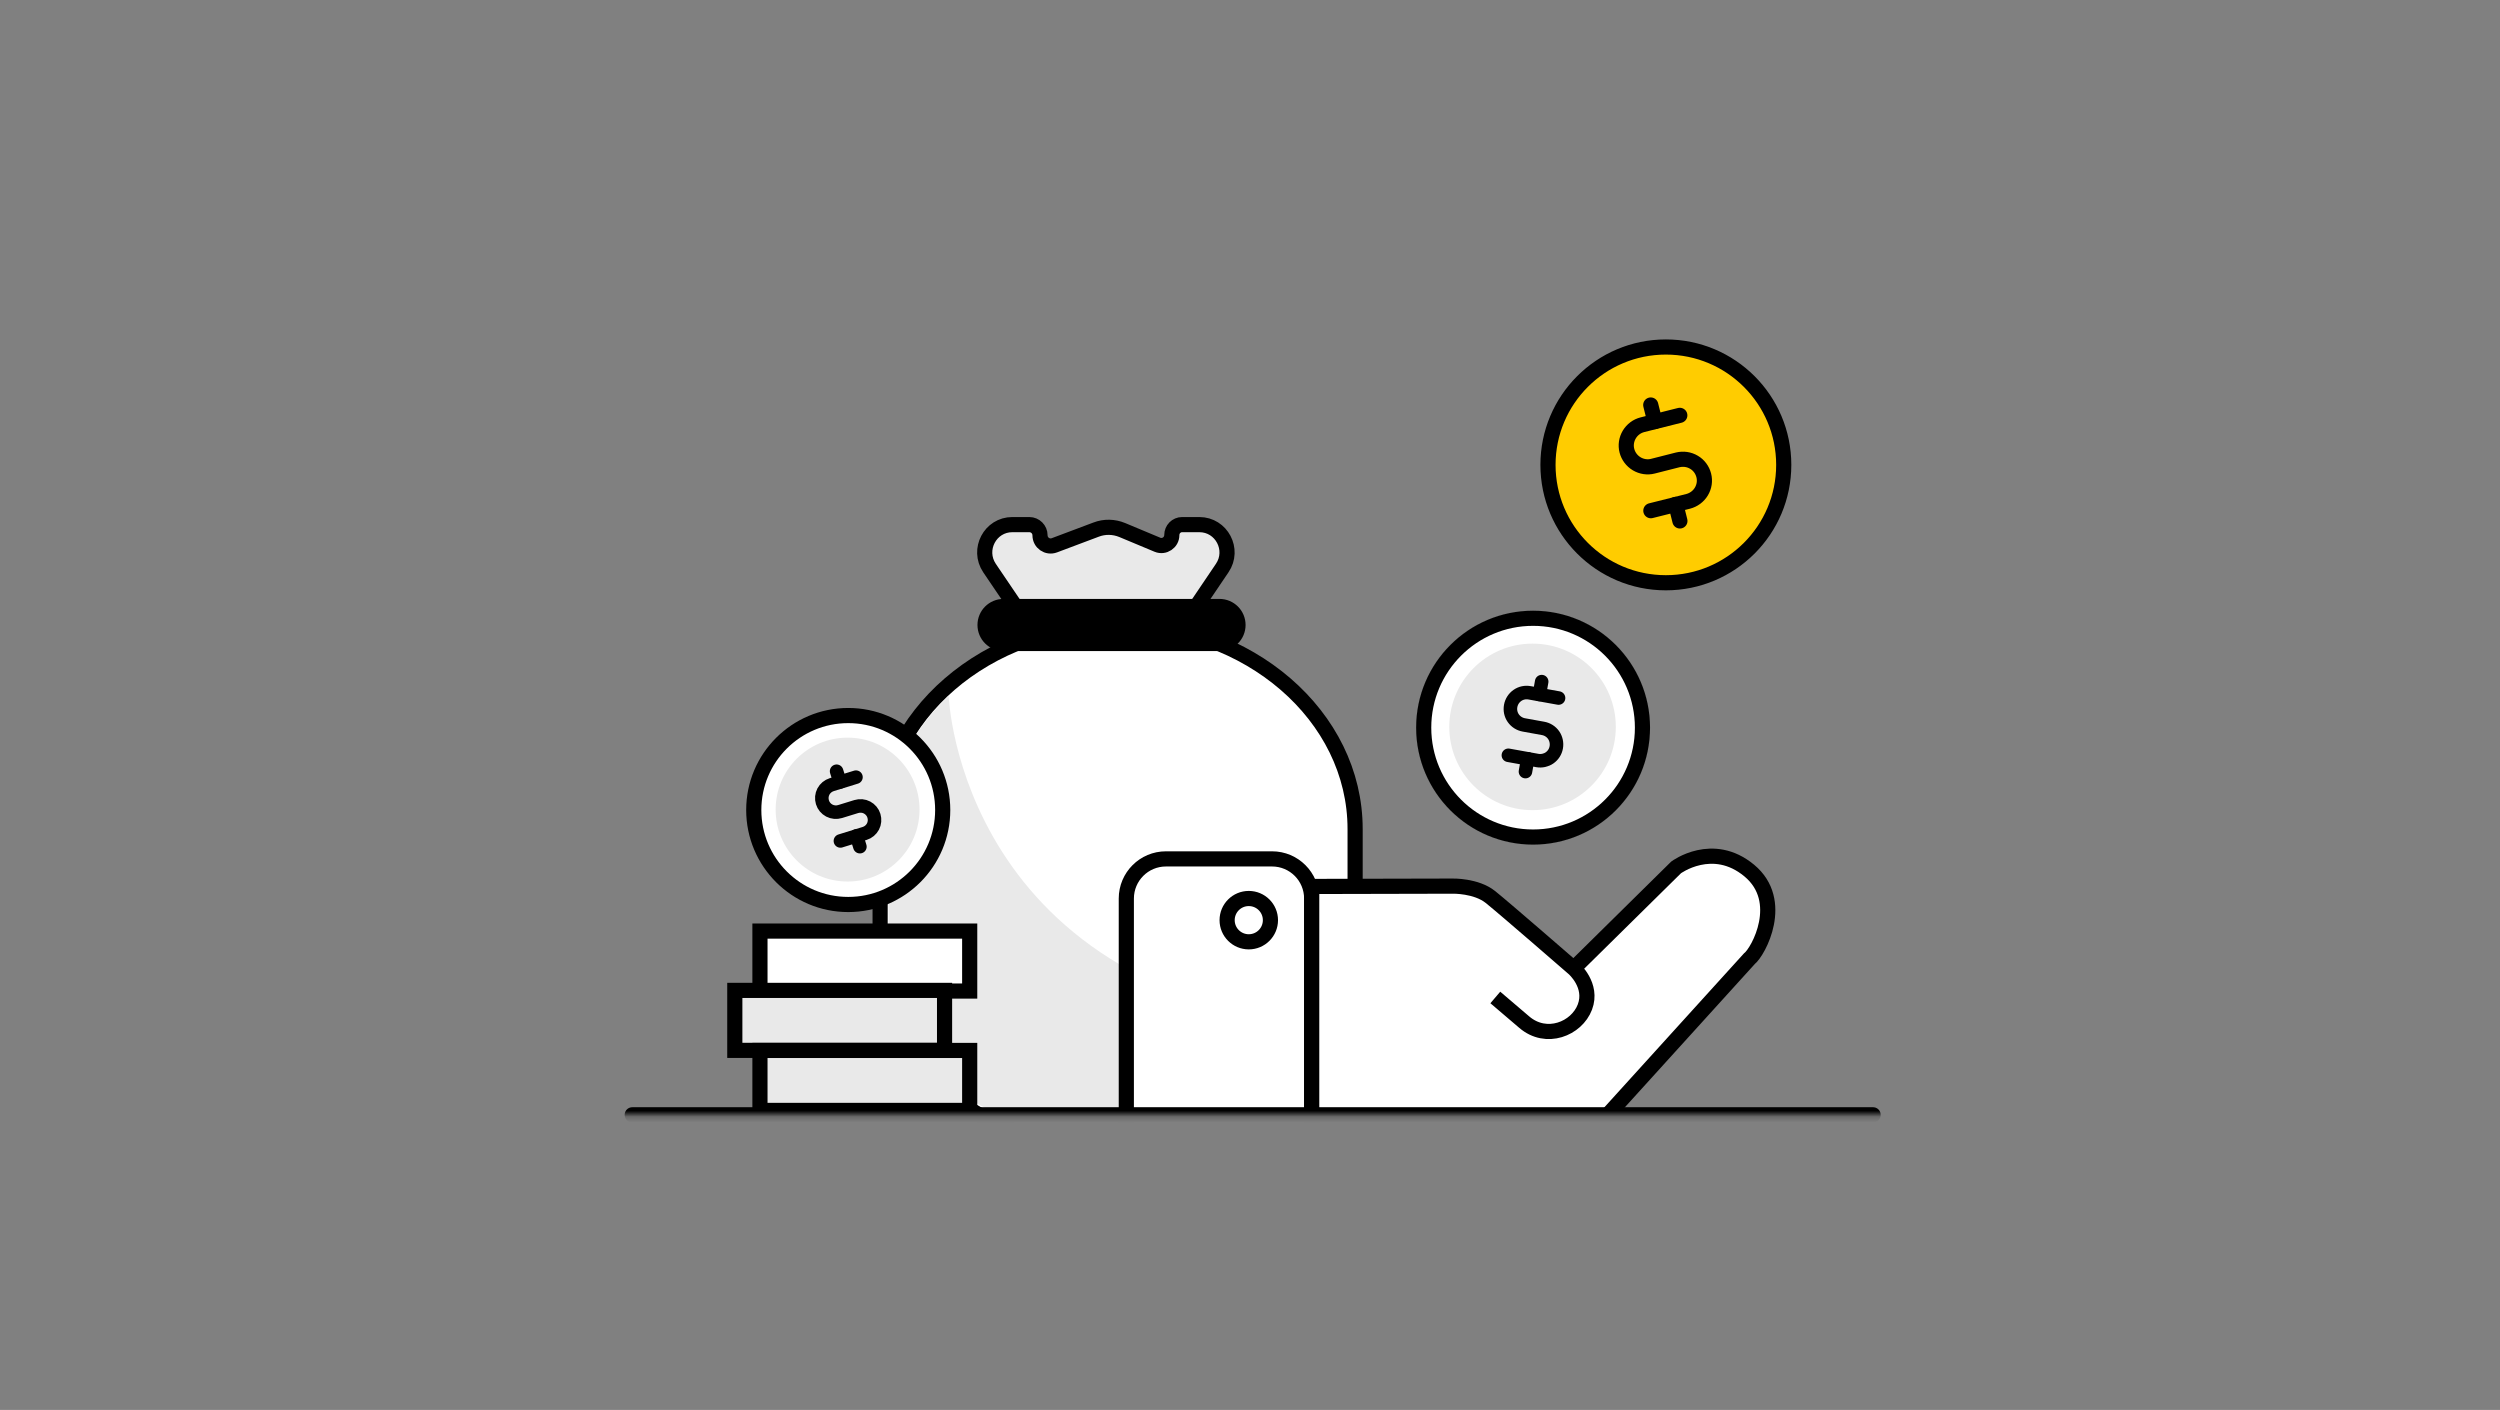 <svg width="422" height="238" viewBox="0 0 422 238" fill="none" xmlns="http://www.w3.org/2000/svg">
<rect x="0" y="0" width="422" height="238" fill="#808080" stroke="none"/>
<g clip-path="url(#clip0_4817_111849)">
<mask id="mask0_4817_111849" style="mask-type:alpha" maskUnits="userSpaceOnUse" x="88" y="39" width="251" height="150">
<path d="M338.366 39.076H88.085V188.18H338.366V39.076Z" fill="#C4C4C4"/>
</mask>
<g mask="url(#mask0_4817_111849)">
<path d="M173.698 105.734C174.855 107.461 176.803 108.49 178.861 108.49H194.496C196.572 108.49 198.501 107.461 199.659 105.734L206.31 95.886C208.423 92.781 206.2 88.555 202.452 88.555H199.549C198.575 88.555 197.803 89.345 197.803 90.319C197.803 91.568 196.535 92.432 195.378 91.954L189.443 89.474C188.029 88.886 186.449 88.849 185.016 89.4L177.979 92.046C176.803 92.487 175.554 91.624 175.554 90.356C175.554 89.364 174.745 88.555 173.753 88.555H170.887C167.139 88.555 164.934 92.763 167.028 95.886L173.698 105.734Z" fill="#E9E9E9" stroke="black" stroke-width="2.558"/>
<path d="M148.564 139.95V161.446C148.564 179.121 165.155 193.452 185.623 193.452H191.686C212.153 193.452 228.744 179.121 228.744 161.446V139.95C228.744 120.842 210.794 105.335 188.654 105.335C166.515 105.335 148.564 120.842 148.564 139.95Z" fill="white" stroke="black" stroke-width="2.558"/>
<path d="M169.399 102.375H205.851C207.578 102.375 208.975 103.771 208.975 105.498C208.975 107.225 207.578 108.621 205.851 108.621H169.399C167.672 108.621 166.276 107.225 166.276 105.498C166.276 103.771 167.672 102.375 169.399 102.375Z" fill="black" stroke="black" stroke-width="2.558"/>
<path d="M258.784 142.467C269.631 142.467 278.425 133.673 278.425 122.826C278.425 111.979 269.631 103.186 258.784 103.186C247.937 103.186 239.144 111.979 239.144 122.826C239.144 133.673 247.937 142.467 258.784 142.467Z" fill="white"/>
<path d="M258.784 141.294C268.982 141.294 277.249 133.027 277.249 122.829C277.249 112.631 268.982 104.364 258.784 104.364C248.586 104.364 240.319 112.631 240.319 122.829C240.319 133.027 248.586 141.294 258.784 141.294Z" fill="white" stroke="black" stroke-width="2.558"/>
<path d="M258.694 136.753C266.457 136.753 272.749 130.46 272.749 122.698C272.749 114.935 266.457 108.643 258.694 108.643C250.931 108.643 244.639 114.935 244.639 122.698C244.639 130.46 250.931 136.753 258.694 136.753Z" fill="#E9E9E9"/>
<path d="M260.236 115.056L259.85 117.224" stroke="black" stroke-width="2.285" stroke-linecap="round" stroke-linejoin="round"/>
<path d="M257.884 128.078L257.498 130.246" stroke="black" stroke-width="2.285" stroke-linecap="round" stroke-linejoin="round"/>
<path d="M254.614 127.492L259.501 128.374C260.218 128.502 260.971 128.337 261.559 127.933C262.165 127.51 262.57 126.886 262.698 126.151C262.827 125.434 262.662 124.681 262.257 124.093C261.835 123.487 261.192 123.082 260.475 122.954L257.223 122.366C256.507 122.237 255.864 121.833 255.441 121.227C255.018 120.62 254.871 119.886 255 119.169C255.129 118.453 255.533 117.809 256.139 117.387C256.746 116.964 257.48 116.817 258.197 116.946L263.084 117.828" stroke="black" stroke-width="2.285" stroke-linecap="round" stroke-linejoin="round"/>
<path d="M281.198 98.37C292.187 98.37 301.096 89.461 301.096 78.472C301.096 67.482 292.187 58.574 281.198 58.574C270.208 58.574 261.3 67.482 261.3 78.472C261.3 89.461 270.208 98.37 281.198 98.37Z" fill="#FFCC00" stroke="black" stroke-width="2.558"/>
<path d="M278.645 68.364L279.343 71.156" stroke="black" stroke-width="2.558" stroke-linecap="round" stroke-linejoin="round"/>
<path d="M282.872 85.144L283.569 87.936" stroke="black" stroke-width="2.558" stroke-linecap="round" stroke-linejoin="round"/>
<path d="M278.664 86.206L284.966 84.626C285.884 84.387 286.693 83.799 287.188 82.972C287.685 82.146 287.833 81.172 287.593 80.235C287.355 79.316 286.766 78.508 285.94 78.03C285.113 77.534 284.139 77.405 283.202 77.626L279.013 78.691C278.094 78.93 277.102 78.783 276.275 78.287C275.449 77.791 274.861 77.001 274.622 76.082C274.383 75.164 274.53 74.172 275.026 73.345C275.522 72.518 276.312 71.93 277.249 71.691L283.551 70.111" stroke="black" stroke-width="2.558" stroke-linecap="round" stroke-linejoin="round"/>
<path d="M160.139 117.497C160.139 117.497 161.958 168.996 227.016 173.552C227.016 173.552 213.99 195.379 182.848 191.944C182.848 191.944 151.54 189.647 149.997 162.29L149.96 141.198C149.942 141.198 148.564 128.19 160.139 117.497Z" fill="#E9E9E9"/>
<path d="M214.724 196.261H196.811C193.118 196.261 190.123 193.266 190.123 189.573V151.67C190.123 147.977 193.118 144.982 196.811 144.982H214.724C218.417 144.982 221.412 147.977 221.412 151.67V189.591C221.412 193.266 218.417 196.261 214.724 196.261Z" fill="white" stroke="black" stroke-width="2.561" stroke-miterlimit="10"/>
<path d="M265.638 163.467L282.927 146.417C282.927 146.417 289.1 141.824 295.274 146.95C301.447 152.076 296.836 160.638 295.274 161.851L267.88 192.056C267.88 192.056 265.712 194.132 260.292 193.967L221.415 192.129V149.633L245.226 149.577C245.226 149.577 249.176 149.486 251.583 151.415C253.99 153.344 265.638 163.467 265.638 163.467C265.638 163.467 268.927 166.315 267.531 169.99C266.134 173.664 261.008 175.74 257.279 172.525L252.41 168.373" fill="white"/>
<path d="M265.638 163.467C265.638 163.467 268.927 166.315 267.531 169.99C266.134 173.664 261.008 175.74 257.279 172.525L252.41 168.373M265.638 163.467L282.927 146.417C282.927 146.417 289.1 141.824 295.274 146.95C301.447 152.076 296.836 160.638 295.274 161.851L267.88 192.056C267.88 192.056 265.712 194.132 260.292 193.967L221.415 192.129V149.633L245.226 149.577C245.226 149.577 249.176 149.486 251.583 151.415C253.99 153.344 265.638 163.467 265.638 163.467Z" stroke="black" stroke-width="2.561" stroke-miterlimit="10"/>
<path d="M163.685 157.165H128.28V167.289H163.685V157.165Z" fill="white" stroke="black" stroke-width="2.558"/>
<path d="M159.441 167.178H124.036V177.301H159.441V167.178Z" fill="#E9E9E9" stroke="black" stroke-width="2.558"/>
<path d="M163.685 177.315H128.28V187.438H163.685V177.315Z" fill="#E9E9E9" stroke="black" stroke-width="2.558"/>
<path d="M210.794 158.979C212.813 158.979 214.45 157.342 214.45 155.323C214.45 153.303 212.813 151.667 210.794 151.667C208.775 151.667 207.138 153.303 207.138 155.323C207.138 157.342 208.775 158.979 210.794 158.979Z" stroke="black" stroke-width="2.558" stroke-linecap="round"/>
<path d="M143.182 153.688C152.548 153.688 160.14 146.095 160.14 136.729C160.14 127.364 152.548 119.771 143.182 119.771C133.816 119.771 126.224 127.364 126.224 136.729C126.224 146.095 133.816 153.688 143.182 153.688Z" fill="white"/>
<path d="M143.182 152.679C151.99 152.679 159.13 145.539 159.13 136.731C159.13 127.924 151.99 120.784 143.182 120.784C134.375 120.784 127.235 127.924 127.235 136.731C127.235 145.539 134.375 152.679 143.182 152.679Z" fill="white" stroke="black" stroke-width="2.558"/>
<path d="M143.073 148.803C149.78 148.803 155.218 143.365 155.218 136.658C155.218 129.951 149.78 124.514 143.073 124.514C136.366 124.514 130.929 129.951 130.929 136.658C130.929 143.365 136.366 148.803 143.073 148.803Z" fill="#E9E9E9"/>
<path d="M141.218 130.186L141.788 132.004" stroke="black" stroke-width="2.285" stroke-linecap="round" stroke-linejoin="round"/>
<path d="M144.582 141.099L145.151 142.918" stroke="black" stroke-width="2.285" stroke-linecap="round" stroke-linejoin="round"/>
<path d="M141.86 141.951L145.957 140.683C146.563 140.499 147.059 140.077 147.353 139.525C147.647 138.974 147.702 138.313 147.518 137.707C147.335 137.1 146.912 136.604 146.361 136.31C145.81 136.016 145.148 135.961 144.542 136.145L141.805 136.99C141.198 137.174 140.555 137.119 139.986 136.825C139.434 136.531 139.012 136.035 138.828 135.428C138.644 134.822 138.699 134.179 138.993 133.609C139.287 133.058 139.802 132.636 140.39 132.452L144.487 131.184" stroke="black" stroke-width="2.285" stroke-linecap="round" stroke-linejoin="round"/>
<path d="M106.723 188.18H316.179" stroke="black" stroke-width="2.558" stroke-linecap="round"/>
</g>
</g>
<defs>
<clipPath id="clip0_4817_111849">
<rect width="214.781" height="177.505" fill="white" transform="translate(104.06 16)"/>
</clipPath>
</defs>
</svg>
